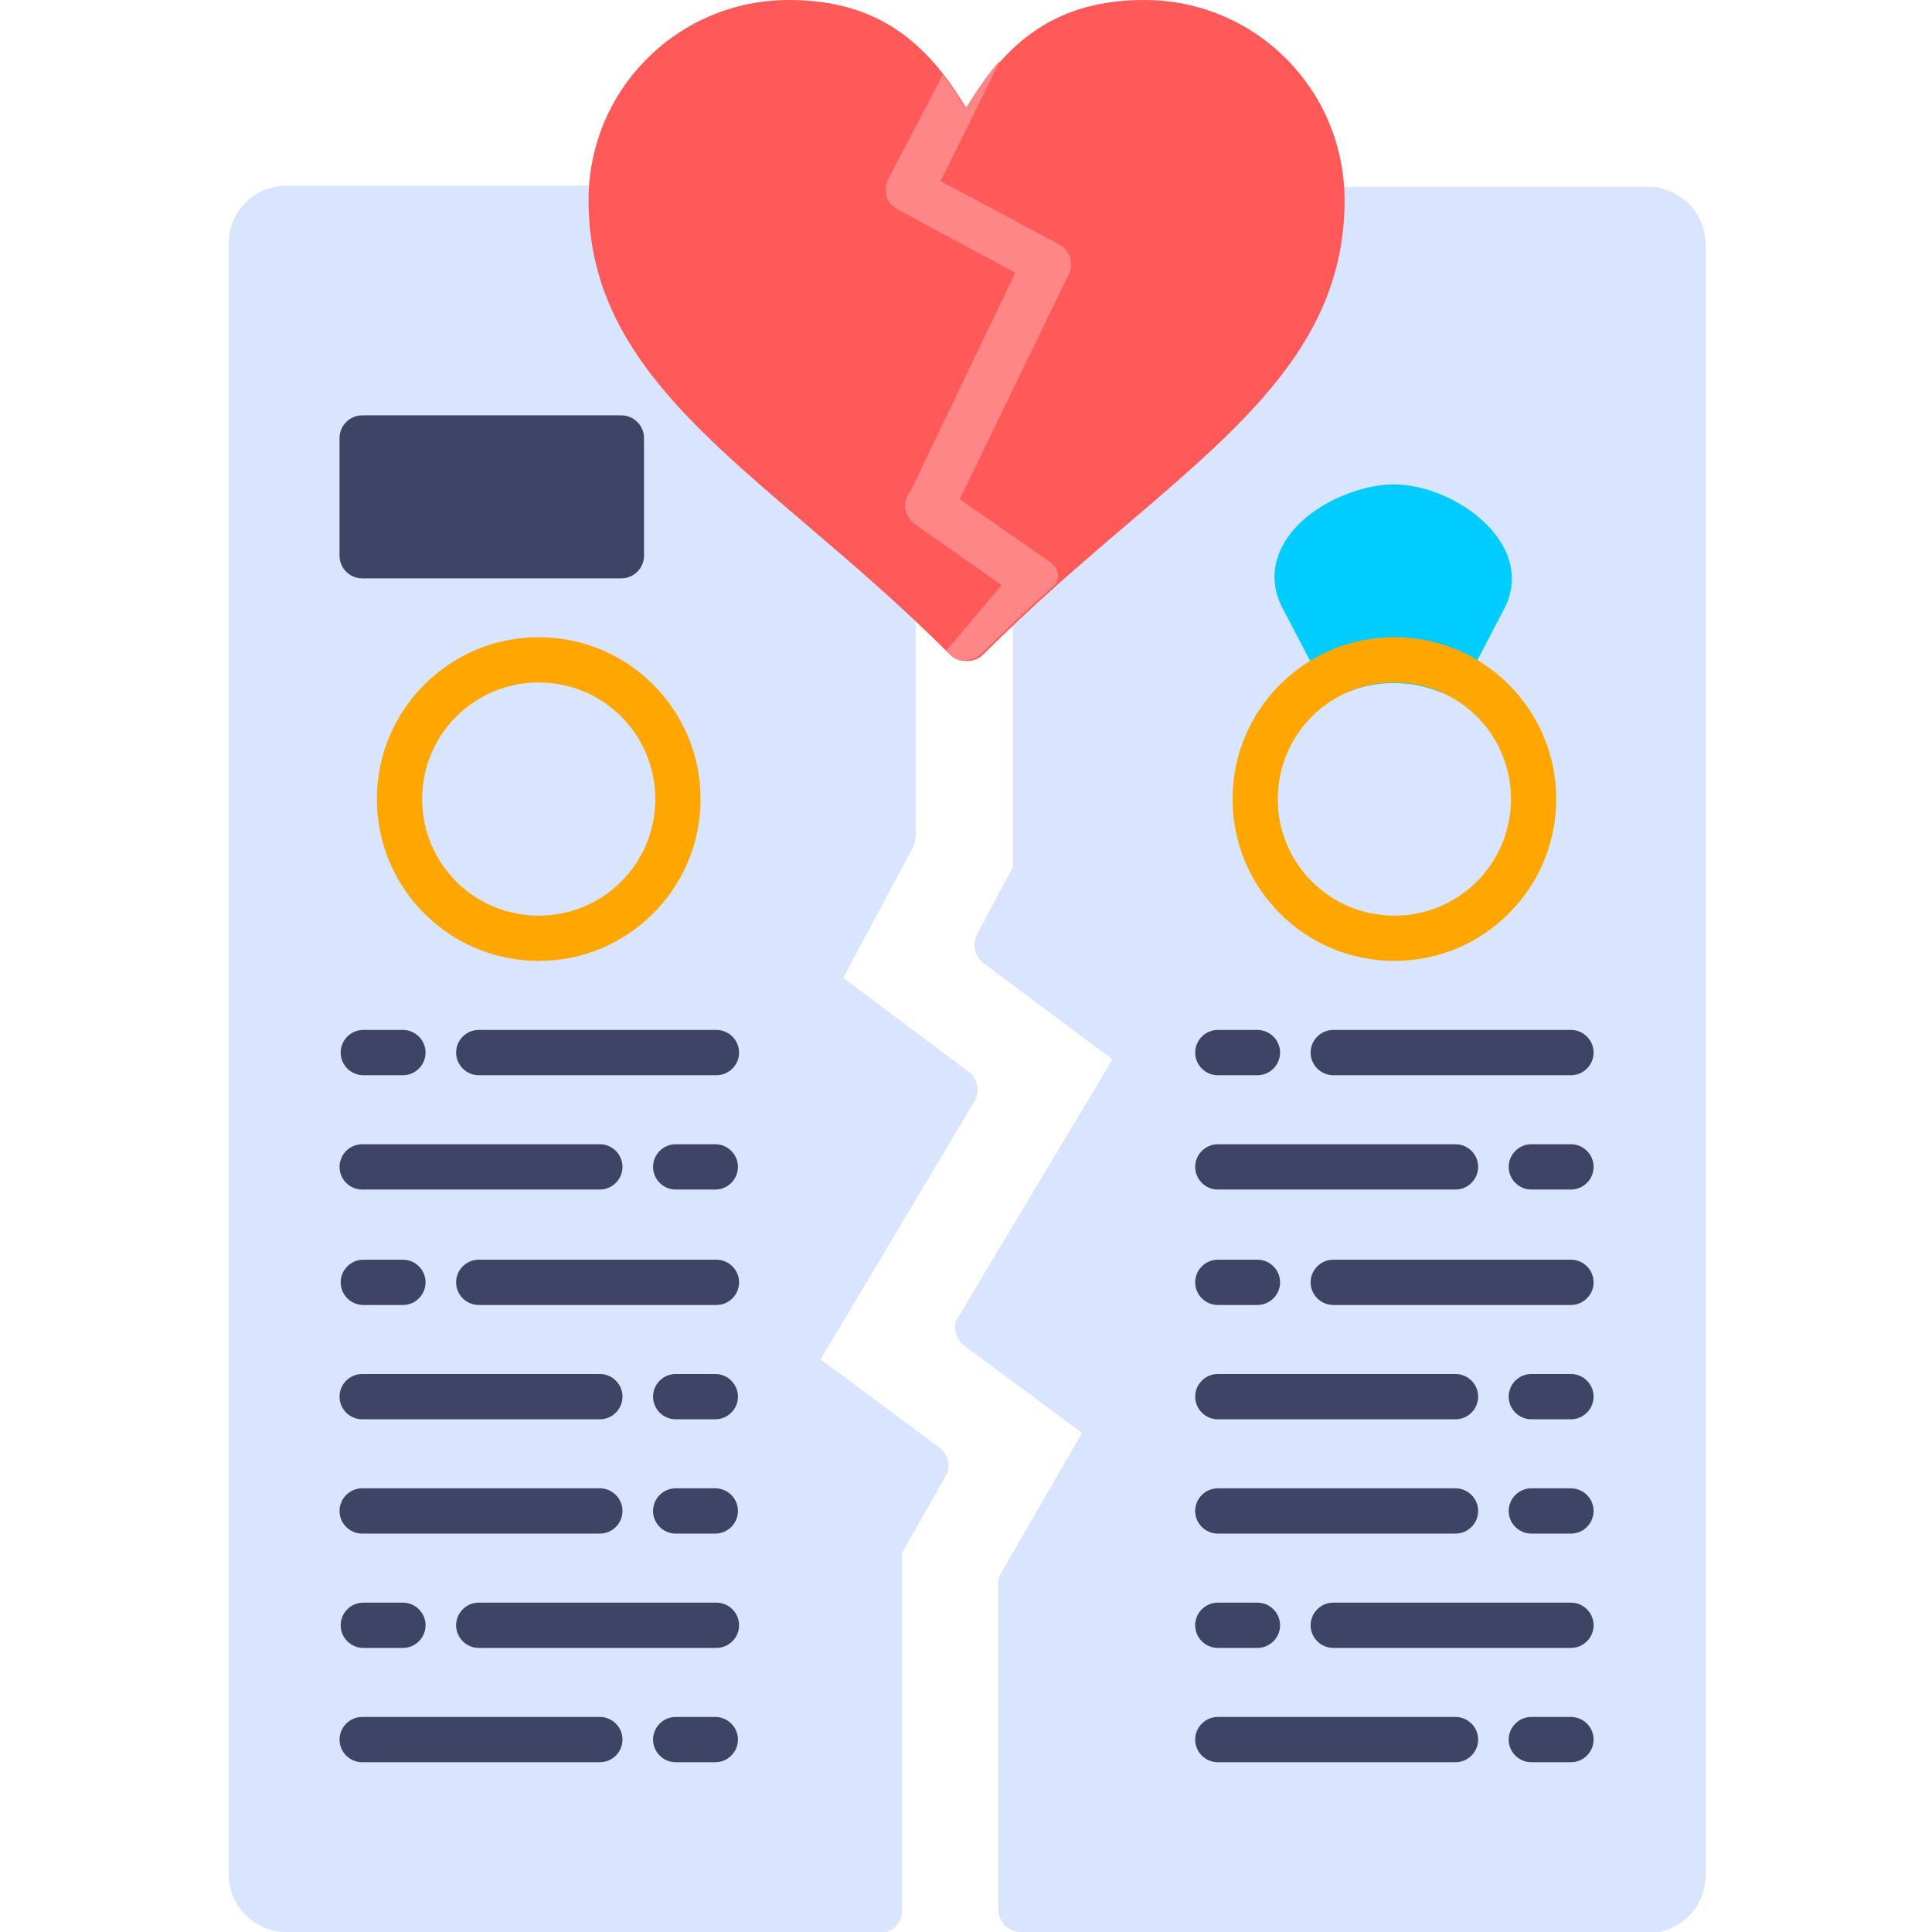 <svg clip-rule="evenodd" fill-rule="evenodd" height="1.707in" image-rendering="optimizeQuality" shape-rendering="geometricPrecision" text-rendering="geometricPrecision" viewBox="0 0 1.707 1.707" width="1.707in" xmlns="http://www.w3.org/2000/svg"><g id="Layer_x0020_1"><g id="_522650600"><path id="_522651848" d="m1.454 1.707h-.552c-.011 0-.02-.009-.02-.02v-.288c0-.004.001-.007.003-.01l.071-.123-.104-.077c-.008-.006-.011-.018-.005-.026l.136-.227-.114-.085c-.008-.006-.01-.017-.006-.025l.032-.06v-.257c0-.006.002-.011.007-.015.023-.021.046-.04.068-.059.102-.087.176-.15.179-.251 0-.011.009-.019.02-.019h.287c.028 0 .051.023.051.051v1.441c0 .028-.023.051-.051.051z" fill="#d9e5ff"/><path id="_522652064" d="m.777 1.707h-.524c-.028 0-.051-.023-.051-.051v-1.441c0-.028.023-.051.051-.051l.287 0c.011 0 .02.009.02.019.003.101.077.164.179.251.02.017.042.036.063.055.004.004.007.009.007.015l0.0.235c0 .003-.001.006-.002.009l-.062.116.111.083c.008.006.01.018.005.026l-.136.228.105.078c.008.006.011.017.005.026l-.038.067v.316c-0.0.011-.009.02-.02.02z" fill="#d9e5ff"/><path id="_522651968" d="m.853.584c-.005 0-.01-.002-.014-.006-.043-.043-.085-.079-.126-.114-.108-.092-.193-.165-.193-.287 0-.098.079-.177.177-.177.078 0 .122.037.157.096.035-.059.079-.096.157-.096.098 0 .177.079.177.177 0 .122-.085.195-.193.287-.041.035-.083.071-.126.114-.004.004-.009.006-.014.006z" fill="#ff5959"/><path id="_522651608" d="m.853.584c-.005 0-.01-.002-.014-.006l-.003-.003.049-.058-.077-.054c-.004-.003-.007-.008-.008-.013-.001-.005 0-.011.004-.015l.093-.194-.104-.056c-.005-.003-.009-.007-.01-.013-.001-.006-0-.011.003-.016l.047-.09c.007.009.014.019.02.03.01-.016.02-.031.031-.043-.001.001-.001.003-.002.004l-.051.103.105.056c.005.003.009.008.01.013.001.006 0.0.012-.003.016l-.095.196.079.055c.005.003.008.008.008.014 0.0.001-.001.003-.002.006-.022.019-.043.039-.065.061-.004.004-.009.006-.014.006z" fill="#ff8686"/><path id="_522651752" d="m.476.849c-.079 0-.143-.064-.143-.143 0-.079.064-.143.143-.143s.143.064.143.143c0 .079-.064.143-.143.143zm0-.246c-.057 0-.103.046-.103.103 0 .057.046.103.103.103.057 0 .103-.046.103-.103 0-.057-.046-.103-.103-.103z" fill="#ffa700"/><path id="_522651776" d="m1.279.613c-.003 0-.005-.001-.008-.002-.025-.01-.054-.01-.079-0-.01.004-.021-0-.025-.009l-.034-.065c-.01-.019-.009-.04.002-.058.019-.032.065-.051.096-.051.036 0 .077.022.095.051.012.019.013.04.003.059l-.034.065c-.004.007-.011.011-.018.011z" fill="#0cf"/><g fill="#3d4466"><path id="_522651584" d="m.633.95h-.21c-.011 0-.02-.009-.02-.02 0-.011.009-.02.02-.02h.21c.011 0 .02.009.02.02 0 .011-.009.02-.02.02zm-.277 0h-.035c-.011 0-.02-.009-.02-.02 0-.011.009-.02.02-.02h.035c.011 0 .02.009.02.02 0 .011-.009.02-.02.02z"/><path id="_522651416" d="m.632 1.051h-.035c-.011 0-.02-.009-.02-.02 0-.011.009-.02.02-.02h.035c.011 0 .02.009.02.02 0 .011-.009.02-.02.02zm-.102 0h-.21c-.011 0-.02-.009-.02-.02 0-.011.009-.02.02-.02h.21c.011 0 .02.009.02.02 0 .011-.009.02-.02.02z"/><path id="_522651296" d="m.633 1.153h-.21c-.011 0-.02-.009-.02-.02 0-.011.009-.02.02-.02h.21c.011 0 .02.009.02.02 0 .011-.009.02-.02.02zm-.277 0h-.035c-.011 0-.02-.009-.02-.02 0-.011.009-.02.02-.02h.035c.011 0 .02.009.02.02 0 .011-.009.02-.02.02z"/><path id="_522651200" d="m.632 1.254h-.035c-.011 0-.02-.009-.02-.02 0-.011.009-.02.02-.02h.035c.011 0 .02.009.02.02 0 .011-.009.02-.02.02zm-.102 0h-.21c-.011 0-.02-.009-.02-.02 0-.011.009-.02.02-.02h.21c.011 0 .02.009.02.02 0 .011-.009.02-.02.02z"/><path id="_522650960" d="m.632 1.355h-.035c-.011 0-.02-.009-.02-.02 0-.011.009-.02.02-.02h.035c.011 0 .02.009.02.02 0 .011-.009.02-.02.02zm-.102 0h-.21c-.011 0-.02-.009-.02-.02 0-.011.009-.02.02-.02h.21c.011 0 .02.009.02.02 0 .011-.009.02-.02.02z"/><path id="_522651272" d="m.633 1.456h-.21c-.011 0-.02-.009-.02-.02 0-.011.009-.02.02-.02h.21c.011 0 .02.009.02.02 0 .011-.009.02-.02.02zm-.277 0h-.035c-.011 0-.02-.009-.02-.02 0-.011.009-.02.02-.02h.035c.011 0 .02.009.02.02 0 .011-.009.02-.02.02z"/><path id="_522651248" d="m.632 1.557h-.035c-.011 0-.02-.009-.02-.02 0-.011.009-.02.02-.02h.035c.011 0 .02.009.02.02 0 .011-.009.02-.02.02zm-.102 0h-.21c-.011 0-.02-.009-.02-.02 0-.011.009-.02.02-.02h.21c.011 0 .02.009.02.02 0 .011-.009.02-.02.02z"/><g><path id="_522650648" d="m1.388.95h-.21c-.011 0-.02-.009-.02-.02 0-.011.009-.02.02-.02h.21c.011 0 .02.009.02.02 0 .011-.009.02-.02.02zm-.277 0h-.035c-.011 0-.02-.009-.02-.02 0-.011.009-.02.02-.02h.035c.011 0 .02.009.02.02 0 .011-.009.02-.02.02z"/><path id="_522650840" d="m1.388 1.051h-.035c-.011 0-.02-.009-.02-.02 0-.011.009-.02.02-.02h.035c.011 0 .02.009.02.02 0 .011-.009.02-.02.02zm-.102 0h-.21c-.011 0-.02-.009-.02-.02 0-.011.009-.02.02-.02h.21c.011 0 .02.009.02.02 0 .011-.009.02-.02.02z"/><path id="_522651344" d="m1.388 1.153h-.21c-.011 0-.02-.009-.02-.02 0-.011.009-.02.02-.02h.21c.011 0 .02.009.02.02 0 .011-.009.02-.02.02zm-.277 0h-.035c-.011 0-.02-.009-.02-.02 0-.011.009-.02.02-.02h.035c.011 0 .02.009.02.02 0 .011-.009.02-.02.02z"/><path id="_522650888" d="m1.388 1.254h-.035c-.011 0-.02-.009-.02-.02 0-.011.009-.02.02-.02h.035c.011 0 .02.009.02.02 0 .011-.009.02-.02.02zm-.102 0h-.21c-.011 0-.02-.009-.02-.02 0-.011.009-.02.02-.02h.21c.011 0 .02.009.02.02 0 .011-.009.02-.02.02z"/><path id="_522650744" d="m1.388 1.355h-.035c-.011 0-.02-.009-.02-.02 0-.011.009-.02.02-.02h.035c.011 0 .02.009.02.02 0 .011-.009.02-.02.02zm-.102 0h-.21c-.011 0-.02-.009-.02-.02 0-.011.009-.02.02-.02h.21c.011 0 .02.009.02.02 0 .011-.009.02-.02.02z"/><path id="_522651080" d="m1.388 1.456h-.21c-.011 0-.02-.009-.02-.02 0-.011.009-.02.02-.02h.21c.011 0 .02.009.02.02 0 .011-.009.02-.02.02zm-.277 0h-.035c-.011 0-.02-.009-.02-.02 0-.011.009-.02.02-.02h.035c.011 0 .02.009.02.02 0 .011-.009.02-.02.02z"/><path id="_522650144" d="m1.388 1.557h-.035c-.011 0-.02-.009-.02-.02 0-.011.009-.02.02-.02h.035c.011 0 .02.009.02.02 0 .011-.009.02-.02.02zm-.102 0h-.21c-.011 0-.02-.009-.02-.02 0-.011.009-.02.02-.02h.21c.011 0 .02.009.02.02 0 .011-.009.02-.02.02z"/></g><path id="_522650264" d="m.549.511h-.229c-.011 0-.02-.009-.02-.02v-.104c0-.011.009-.02.02-.02h.229c.011 0 .02.009.02.02v.104c0 .011-.009.02-.02.02z"/></g><path id="_522649904" d="m1.232.849c-.079 0-.143-.064-.143-.143 0-.079.064-.143.143-.143.079 0 .143.064.143.143 0 .079-.064.143-.143.143zm0-.246c-.057 0-.103.046-.103.103 0 .057.046.103.103.103s.103-.046.103-.103c0-.057-.046-.103-.103-.103z" fill="#ffa700"/></g></g></svg>
